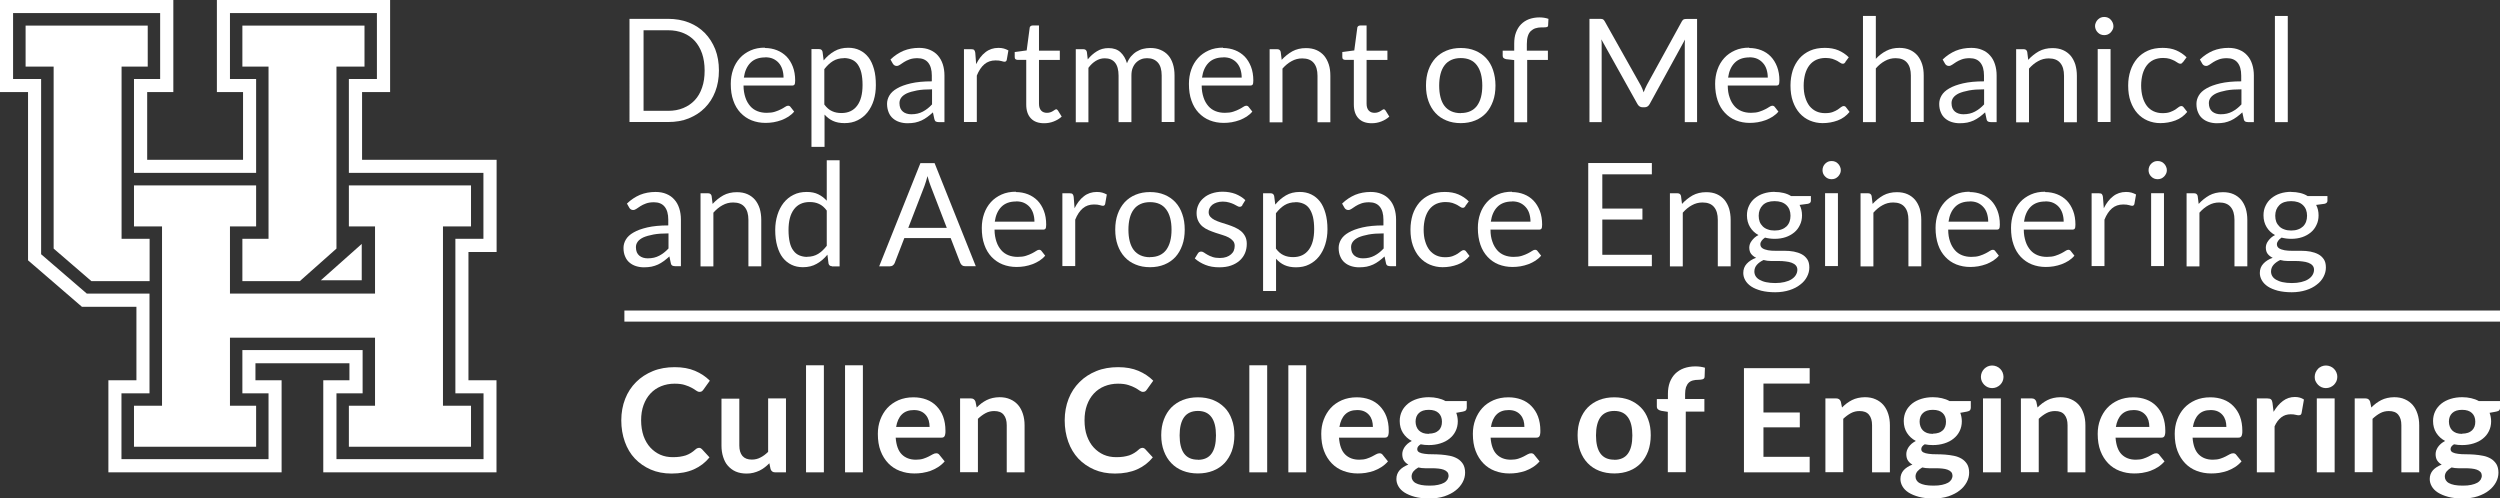 <?xml version="1.0" encoding="UTF-8"?><svg id="a" xmlns="http://www.w3.org/2000/svg" viewBox="0 0 225.58 44.97"><rect x="0" y="0" width="225.58" height="44.97" fill="#333333" stroke="none"/><path d="M64.87,6.36c0,.7-.11,1.33-.33,1.9-.22.57-.53,1.06-.94,1.47-.4.41-.89.72-1.45.95s-1.19.33-1.87.33h-3.48V1.7h3.48c.68,0,1.31.11,1.87.33.56.22,1.05.54,1.45.95.4.41.71.9.94,1.47.22.57.33,1.21.33,1.9ZM63.58,6.36c0-.57-.08-1.08-.23-1.53-.16-.45-.38-.83-.66-1.14-.29-.31-.63-.55-1.04-.71-.41-.17-.86-.25-1.36-.25h-2.22v7.27h2.22c.5,0,.95-.08,1.36-.25s.75-.4,1.04-.71.51-.69.66-1.14c.16-.45.23-.96.23-1.53Z" style="fill:#fff; stroke-width:0px;"/><path d="M69.01,4.33c.39,0,.76.07,1.09.2.33.13.62.32.87.57.24.25.43.56.57.92s.21.78.21,1.25c0,.18-.02.3-.06.36s-.11.09-.22.09h-4.38c0,.42.07.78.17,1.08.1.31.25.56.43.77.18.21.4.36.65.46.25.1.53.15.84.15.29,0,.54-.03.75-.1s.39-.14.54-.22.28-.15.38-.22c.1-.07.19-.1.26-.1.1,0,.17.04.22.11l.33.42c-.14.17-.31.32-.51.45s-.41.23-.64.32-.46.14-.71.19c-.24.04-.48.06-.72.06-.46,0-.88-.08-1.26-.23-.38-.15-.71-.38-1-.68-.28-.3-.5-.66-.65-1.1-.16-.44-.23-.94-.23-1.51,0-.46.07-.89.21-1.29s.34-.74.61-1.04c.26-.29.59-.52.97-.69.38-.17.81-.25,1.29-.25ZM69.04,5.18c-.56,0-1,.16-1.32.48-.32.32-.52.77-.6,1.34h3.58c0-.27-.04-.51-.11-.74-.07-.22-.18-.42-.32-.58-.14-.16-.32-.29-.52-.38s-.44-.13-.71-.13Z" style="fill:#fff; stroke-width:0px;"/><path d="M73.22,13.25V4.43h.69c.17,0,.27.08.31.24l.1.78c.28-.34.6-.62.97-.83.36-.21.78-.31,1.25-.31.38,0,.72.07,1.03.22.31.15.57.36.79.64.22.28.38.64.5,1.06.12.42.17.9.17,1.45,0,.49-.06.94-.19,1.36s-.32.78-.56,1.09c-.24.3-.54.55-.89.72-.35.18-.75.26-1.19.26-.41,0-.76-.07-1.04-.2-.29-.13-.54-.33-.76-.57v2.91h-1.16ZM76.15,5.25c-.38,0-.71.09-.99.26-.28.17-.54.42-.78.73v3.19c.21.29.45.49.7.6.25.12.54.17.85.17.61,0,1.08-.22,1.41-.66s.49-1.06.49-1.87c0-.43-.04-.8-.11-1.1s-.19-.56-.33-.76-.32-.34-.53-.43c-.21-.09-.44-.14-.71-.14Z" style="fill:#fff; stroke-width:0px;"/><path d="M85.23,11.02h-.51c-.11,0-.2-.02-.27-.05-.07-.04-.11-.11-.14-.22l-.13-.61c-.17.16-.34.29-.51.42-.17.12-.34.23-.52.31-.18.08-.38.15-.58.19-.21.04-.43.06-.69.06s-.5-.04-.72-.11c-.22-.07-.42-.18-.58-.32-.17-.14-.3-.32-.39-.54s-.15-.48-.15-.78c0-.26.07-.51.21-.75.14-.24.37-.46.69-.64.32-.19.74-.34,1.25-.46.52-.12,1.15-.18,1.89-.18v-.52c0-.51-.11-.9-.33-1.17s-.54-.4-.97-.4c-.28,0-.52.04-.71.11-.19.07-.36.15-.5.24s-.26.17-.36.24c-.1.07-.2.11-.3.11-.08,0-.15-.02-.21-.06s-.1-.09-.14-.15l-.21-.37c.36-.35.76-.61,1.18-.79.42-.17.89-.26,1.4-.26.37,0,.7.06.98.18s.53.29.72.51.34.48.44.79c.1.31.15.65.15,1.01v4.21ZM82.23,10.31c.2,0,.39-.02.56-.06s.33-.1.48-.18c.15-.08.29-.17.43-.28.14-.11.27-.23.4-.37v-1.36c-.53,0-.99.03-1.36.1-.37.07-.68.16-.91.26-.23.11-.4.24-.51.39-.11.15-.16.31-.16.5,0,.17.03.32.08.45.06.13.13.23.23.31.09.08.21.14.34.18.13.04.27.06.42.06Z" style="fill:#fff; stroke-width:0px;"/><path d="M86.98,11.02v-6.58h.66c.13,0,.21.02.26.07.05.05.08.13.1.25l.08,1.03c.23-.46.5-.82.84-1.08.33-.26.72-.39,1.17-.39.18,0,.35.02.49.06s.28.1.41.17l-.15.86c-.03.11-.1.16-.2.16-.06,0-.15-.02-.28-.06-.13-.04-.3-.06-.53-.06-.4,0-.74.12-1.01.35-.27.23-.5.57-.68,1.02v4.19h-1.16Z" style="fill:#fff; stroke-width:0px;"/><path d="M94.22,11.12c-.52,0-.92-.14-1.2-.44-.28-.29-.42-.71-.42-1.25v-4.03h-.79c-.07,0-.13-.02-.18-.06s-.07-.11-.07-.19v-.46l1.08-.14.27-2.03c0-.07.04-.12.08-.16.05-.04.11-.06.18-.06h.58v2.27h1.88v.84h-1.88v3.95c0,.28.07.48.2.62s.31.2.52.2c.12,0,.23-.02.31-.05.09-.03.17-.07.23-.11.06-.04.12-.08.17-.11.05-.03.09-.05.12-.05.06,0,.11.04.16.11l.34.55c-.2.19-.44.33-.72.44-.28.11-.57.16-.87.16Z" style="fill:#fff; stroke-width:0px;"/><path d="M97.07,11.02v-6.58h.69c.16,0,.27.08.31.24l.08.68c.24-.3.51-.54.82-.73.3-.19.65-.29,1.05-.29.45,0,.81.12,1.08.37s.47.58.59,1c.09-.24.21-.44.36-.62.15-.17.32-.32.5-.43.19-.11.38-.2.59-.25.21-.05.42-.08.64-.08.35,0,.66.05.93.17.27.11.5.27.69.48.19.21.33.47.43.78.1.31.15.66.15,1.06v4.19h-1.16v-4.19c0-.52-.11-.91-.34-1.17s-.55-.4-.98-.4c-.19,0-.37.03-.54.1s-.32.17-.45.3c-.13.13-.23.29-.31.49-.08.2-.11.43-.11.69v4.19h-1.16v-4.19c0-.53-.11-.92-.32-1.18-.21-.26-.52-.39-.93-.39-.29,0-.55.08-.8.23-.25.15-.47.36-.67.63v4.91h-1.16Z" style="fill:#fff; stroke-width:0px;"/><path d="M110.35,4.33c.39,0,.76.07,1.09.2.33.13.62.32.87.57.24.25.43.56.57.92s.21.78.21,1.25c0,.18-.02.3-.06.36s-.11.09-.22.09h-4.38c0,.42.07.78.17,1.08.1.31.25.56.43.77.18.21.4.36.65.46.25.1.53.15.84.15.29,0,.54-.03.75-.1s.39-.14.54-.22c.15-.08.28-.15.38-.22.1-.07.19-.1.26-.1.1,0,.17.04.22.11l.33.42c-.14.17-.31.32-.51.45-.2.13-.41.23-.64.32s-.46.14-.71.19c-.24.04-.48.06-.72.06-.46,0-.88-.08-1.26-.23-.38-.15-.71-.38-1-.68-.28-.3-.5-.66-.65-1.1-.16-.44-.23-.94-.23-1.51,0-.46.07-.89.21-1.29s.34-.74.61-1.04c.26-.29.59-.52.97-.69.38-.17.81-.25,1.29-.25ZM110.38,5.18c-.56,0-1,.16-1.32.48-.32.32-.52.77-.6,1.34h3.58c0-.27-.04-.51-.11-.74-.07-.22-.18-.42-.32-.58-.14-.16-.32-.29-.52-.38s-.44-.13-.71-.13Z" style="fill:#fff; stroke-width:0px;"/><path d="M114.56,11.02v-6.58h.69c.17,0,.27.08.31.24l.09.72c.29-.32.61-.57.96-.77.35-.19.76-.29,1.23-.29.36,0,.68.06.95.18s.5.29.69.51c.18.22.32.48.42.79s.14.65.14,1.02v4.19h-1.16v-4.19c0-.5-.11-.89-.34-1.16-.23-.28-.58-.41-1.04-.41-.34,0-.66.08-.96.25-.3.16-.57.39-.82.67v4.85h-1.16Z" style="fill:#fff; stroke-width:0px;"/><path d="M123.78,11.12c-.52,0-.92-.14-1.2-.44-.28-.29-.42-.71-.42-1.25v-4.03h-.79c-.07,0-.13-.02-.18-.06s-.07-.11-.07-.19v-.46l1.08-.14.27-2.03c0-.07.04-.12.08-.16.05-.04.11-.06.18-.06h.58v2.27h1.88v.84h-1.88v3.95c0,.28.07.48.2.62s.31.2.52.2c.12,0,.23-.02.31-.05.09-.03.17-.07.23-.11.06-.04.12-.08.17-.11.05-.03.09-.05.12-.05.06,0,.11.04.16.11l.34.55c-.2.19-.44.33-.72.44-.28.11-.57.16-.87.16Z" style="fill:#fff; stroke-width:0px;"/><path d="M131.81,4.33c.48,0,.92.08,1.3.24.39.16.72.39.99.68s.48.65.62,1.07.22.88.22,1.4-.07.99-.22,1.4-.35.77-.62,1.07c-.27.29-.6.52-.99.68-.39.16-.82.24-1.3.24s-.92-.08-1.3-.24c-.39-.16-.72-.38-.99-.68-.27-.29-.48-.65-.63-1.07s-.22-.88-.22-1.4.07-.98.22-1.4.36-.77.63-1.07c.27-.29.6-.52.99-.68.39-.16.82-.24,1.3-.24ZM131.81,10.2c.65,0,1.13-.22,1.46-.65.32-.44.48-1.04.48-1.82s-.16-1.4-.48-1.83c-.32-.44-.81-.66-1.46-.66-.33,0-.62.06-.86.17-.24.11-.45.27-.61.49-.16.21-.28.47-.36.78-.08.31-.12.66-.12,1.05s.04.74.12,1.05c.08.31.2.57.36.78s.37.37.61.48c.24.11.53.17.86.17Z" style="fill:#fff; stroke-width:0px;"/><path d="M136.63,11.02v-5.6l-.73-.08c-.09-.02-.17-.05-.22-.1-.06-.04-.09-.11-.09-.2v-.47h1.04v-.64c0-.38.05-.71.16-1,.11-.29.26-.54.46-.74s.43-.35.71-.46c.28-.1.59-.16.94-.16.29,0,.57.04.82.13l-.03.58c0,.09-.04.14-.11.16s-.17.03-.29.03h-.2c-.2,0-.38.03-.54.08-.16.05-.3.14-.42.25s-.21.27-.27.46c-.06.19-.09.43-.09.71v.6h1.9v.84h-1.87v5.62h-1.16Z" style="fill:#fff; stroke-width:0px;"/><path d="M148.18,7.98c.05.12.09.23.13.35.04-.12.09-.24.14-.35.05-.11.1-.22.16-.33l3.15-5.73c.06-.1.12-.16.18-.18s.15-.03.26-.03h.93v9.31h-1.11v-6.84c0-.09,0-.19,0-.29,0-.1.01-.21.02-.32l-3.19,5.82c-.11.2-.26.29-.46.29h-.18c-.2,0-.35-.1-.46-.29l-3.26-5.84c.01.11.02.22.03.33,0,.11,0,.21,0,.3v6.84h-1.1V1.7h.93c.11,0,.2.01.26.03s.12.08.18.18l3.22,5.73c.06.1.11.21.16.33Z" style="fill:#fff; stroke-width:0px;"/><path d="M157.83,4.33c.39,0,.76.07,1.09.2.33.13.62.32.86.57.24.25.43.56.57.92.14.37.21.78.21,1.25,0,.18-.02.3-.06.36s-.11.09-.22.09h-4.38c0,.42.06.78.17,1.08.1.31.25.56.43.77s.4.36.65.46c.25.1.53.15.84.15.29,0,.54-.03.75-.1.21-.07.39-.14.54-.22.15-.08.28-.15.38-.22s.19-.1.26-.1c.1,0,.17.04.22.11l.33.42c-.14.17-.31.32-.51.45s-.41.23-.64.32-.46.14-.71.19c-.24.04-.48.06-.72.06-.46,0-.87-.08-1.26-.23-.38-.15-.71-.38-.99-.68-.28-.3-.5-.66-.65-1.1s-.23-.94-.23-1.51c0-.46.07-.89.21-1.29.14-.4.34-.74.61-1.04.26-.29.59-.52.97-.69.38-.17.81-.25,1.29-.25ZM157.85,5.18c-.56,0-1,.16-1.32.48-.32.32-.52.77-.6,1.34h3.58c0-.27-.04-.51-.11-.74-.07-.22-.18-.42-.33-.58-.14-.16-.32-.29-.52-.38-.21-.09-.44-.13-.71-.13Z" style="fill:#fff; stroke-width:0px;"/><path d="M166.52,5.6s-.07.08-.1.11c-.04.03-.08.04-.15.04s-.14-.03-.21-.08c-.08-.05-.17-.11-.29-.18-.12-.06-.26-.12-.43-.18-.17-.05-.37-.08-.61-.08-.32,0-.6.06-.85.17-.25.12-.45.28-.62.5-.17.22-.29.48-.38.79-.08.31-.13.65-.13,1.03s.04.75.14,1.06c.09.31.22.57.38.78.17.21.37.37.6.48s.5.17.8.17.51-.03.7-.1c.18-.07.33-.14.45-.22.12-.08.22-.16.3-.22s.16-.1.23-.1c.1,0,.17.04.22.11l.32.42c-.29.35-.64.61-1.07.77-.43.16-.88.24-1.36.24-.41,0-.79-.08-1.15-.23-.35-.15-.66-.37-.92-.66-.26-.29-.46-.64-.61-1.06-.15-.42-.22-.9-.22-1.44,0-.49.07-.94.2-1.36.14-.42.34-.77.6-1.08.26-.3.59-.54.97-.71s.83-.25,1.33-.25c.46,0,.87.07,1.22.22s.67.36.94.63l-.31.42Z" style="fill:#fff; stroke-width:0px;"/><path d="M168.1,11.02V1.44h1.16v3.87c.28-.3.59-.54.94-.72.34-.18.74-.27,1.18-.27.36,0,.68.06.95.18s.5.29.69.51c.18.22.32.48.42.79s.14.65.14,1.02v4.19h-1.16v-4.19c0-.5-.11-.89-.34-1.16-.23-.28-.58-.41-1.04-.41-.34,0-.66.08-.96.25-.3.16-.57.39-.82.67v4.85h-1.16Z" style="fill:#fff; stroke-width:0px;"/><path d="M180.17,11.02h-.51c-.11,0-.2-.02-.27-.05-.07-.04-.12-.11-.14-.22l-.13-.61c-.17.16-.34.29-.51.42-.17.12-.34.23-.52.31-.18.08-.38.15-.58.19-.21.04-.43.06-.69.06s-.5-.04-.72-.11c-.22-.07-.42-.18-.58-.32-.17-.14-.3-.32-.39-.54-.1-.22-.15-.48-.15-.78,0-.26.07-.51.21-.75.14-.24.37-.46.69-.64.32-.19.74-.34,1.25-.46.52-.12,1.15-.18,1.89-.18v-.52c0-.51-.11-.9-.33-1.17s-.54-.4-.97-.4c-.28,0-.52.04-.71.11-.19.07-.36.15-.5.24-.14.09-.26.17-.36.24s-.2.11-.3.11c-.08,0-.15-.02-.21-.06s-.11-.09-.14-.15l-.21-.37c.36-.35.76-.61,1.18-.79.42-.17.89-.26,1.4-.26.37,0,.7.06.98.18.29.12.53.29.72.51.2.22.34.48.44.79s.15.65.15,1.01v4.21ZM177.16,10.31c.2,0,.39-.02.56-.06s.33-.1.48-.18c.15-.08.29-.17.43-.28.14-.11.27-.23.4-.37v-1.36c-.53,0-.99.03-1.36.1-.37.07-.68.16-.91.26-.23.11-.4.24-.51.39s-.16.31-.16.5c0,.17.03.32.08.45.06.13.13.23.23.31.1.08.21.14.34.18.13.04.27.06.42.06Z" style="fill:#fff; stroke-width:0px;"/><path d="M181.92,11.02v-6.58h.69c.16,0,.27.08.31.24l.09.72c.29-.32.61-.57.96-.77.35-.19.76-.29,1.23-.29.36,0,.68.06.95.18.27.12.5.29.69.51.18.22.32.48.42.79.09.31.14.65.14,1.02v4.19h-1.16v-4.19c0-.5-.11-.89-.34-1.16-.23-.28-.58-.41-1.04-.41-.34,0-.66.08-.96.25-.3.16-.57.39-.82.67v4.85h-1.16Z" style="fill:#fff; stroke-width:0px;"/><path d="M190.7,2.36c0,.11-.02.22-.07.31-.05.1-.11.18-.18.26s-.16.13-.26.18c-.1.04-.21.06-.32.06s-.22-.02-.32-.06c-.1-.04-.18-.1-.26-.18s-.14-.16-.18-.26c-.04-.1-.07-.2-.07-.31s.02-.22.07-.32c.04-.1.1-.19.18-.27s.16-.13.26-.18c.1-.04.2-.06.32-.06s.22.02.32.06c.1.04.19.1.26.18s.14.17.18.27c.04.1.07.21.07.32ZM190.44,4.43v6.58h-1.16v-6.58h1.16Z" style="fill:#fff; stroke-width:0px;"/><path d="M196.97,5.6s-.07.08-.1.11c-.03.03-.08.04-.15.04s-.13-.03-.21-.08c-.08-.05-.17-.11-.29-.18-.12-.06-.26-.12-.43-.18-.17-.05-.37-.08-.61-.08-.32,0-.6.06-.85.17-.25.12-.45.28-.62.5-.17.22-.29.48-.38.79-.08.31-.13.65-.13,1.03s.05.75.14,1.06c.09.31.22.57.38.78.16.21.37.37.6.48.24.11.5.17.8.17s.51-.03.7-.1.33-.14.46-.22c.12-.08.22-.16.3-.22s.16-.1.23-.1c.1,0,.17.04.22.11l.33.42c-.29.35-.64.61-1.07.77-.43.16-.88.24-1.36.24-.41,0-.79-.08-1.15-.23-.35-.15-.66-.37-.92-.66-.26-.29-.46-.64-.61-1.06-.15-.42-.22-.9-.22-1.44,0-.49.07-.94.21-1.36s.34-.77.6-1.08c.26-.3.59-.54.97-.71s.83-.25,1.33-.25c.46,0,.87.07,1.22.22.35.15.67.36.94.63l-.31.42Z" style="fill:#fff; stroke-width:0px;"/><path d="M203.38,11.02h-.51c-.11,0-.2-.02-.27-.05-.07-.04-.12-.11-.14-.22l-.13-.61c-.17.16-.34.29-.51.42-.17.12-.34.23-.52.31-.18.08-.38.15-.58.19-.21.04-.43.06-.69.06s-.5-.04-.72-.11c-.22-.07-.42-.18-.58-.32-.17-.14-.3-.32-.39-.54-.1-.22-.15-.48-.15-.78,0-.26.07-.51.21-.75.14-.24.37-.46.69-.64.32-.19.74-.34,1.25-.46.52-.12,1.15-.18,1.89-.18v-.52c0-.51-.11-.9-.33-1.17s-.54-.4-.97-.4c-.28,0-.52.04-.71.11-.19.07-.36.15-.5.24-.14.09-.26.17-.36.24s-.2.11-.3.11c-.08,0-.15-.02-.21-.06s-.11-.09-.14-.15l-.21-.37c.36-.35.76-.61,1.18-.79.42-.17.89-.26,1.4-.26.37,0,.7.06.98.18.29.12.53.29.72.51.2.22.34.48.44.79s.15.65.15,1.01v4.21ZM200.38,10.31c.2,0,.39-.02.56-.06s.33-.1.48-.18c.15-.08.29-.17.43-.28.14-.11.27-.23.4-.37v-1.36c-.53,0-.99.03-1.36.1-.37.07-.68.16-.91.26-.23.11-.4.24-.51.39s-.16.31-.16.5c0,.17.03.32.08.45.06.13.13.23.23.31.1.08.21.14.34.18.13.04.27.06.42.06Z" style="fill:#fff; stroke-width:0px;"/><path d="M206.43,1.44v9.58h-1.16V1.44h1.16Z" style="fill:#fff; stroke-width:0px;"/><path d="M61.45,24.02h-.51c-.11,0-.2-.02-.27-.05-.07-.04-.12-.11-.14-.22l-.13-.61c-.17.16-.34.29-.51.42-.17.12-.34.23-.52.31-.18.08-.38.15-.58.19-.21.04-.43.06-.69.06s-.5-.04-.72-.11c-.22-.07-.42-.18-.58-.32-.17-.14-.3-.32-.39-.54-.1-.22-.15-.48-.15-.78,0-.26.07-.51.21-.75.14-.24.37-.46.69-.64.32-.19.74-.34,1.25-.46.52-.12,1.15-.18,1.89-.18v-.52c0-.51-.11-.9-.33-1.17s-.54-.4-.97-.4c-.28,0-.52.04-.71.11-.19.07-.36.15-.5.24-.14.09-.26.17-.36.24s-.2.11-.3.11c-.08,0-.15-.02-.21-.06-.06-.04-.11-.09-.14-.15l-.21-.37c.36-.35.76-.61,1.18-.79.42-.17.89-.26,1.4-.26.37,0,.7.06.98.18.29.12.53.29.72.51.2.22.34.48.44.79s.15.65.15,1.01v4.21ZM58.45,23.31c.2,0,.39-.02.56-.06s.33-.1.48-.18c.15-.08.29-.17.43-.28.14-.11.27-.23.4-.37v-1.36c-.53,0-.99.03-1.36.1-.37.07-.68.16-.91.26-.23.11-.4.24-.51.39s-.16.31-.16.5c0,.17.03.32.08.45.06.13.13.23.23.31.1.08.21.14.34.18.13.04.27.06.42.06Z" style="fill:#fff; stroke-width:0px;"/><path d="M63.21,24.02v-6.58h.69c.16,0,.27.08.31.24l.09.72c.29-.32.61-.57.96-.77.35-.19.76-.29,1.23-.29.36,0,.68.06.95.18.27.12.5.29.69.51.18.22.32.48.42.79.09.31.14.65.14,1.02v4.19h-1.16v-4.19c0-.5-.11-.89-.34-1.16-.23-.28-.58-.41-1.04-.41-.34,0-.66.08-.96.25-.3.16-.57.39-.82.67v4.85h-1.16Z" style="fill:#fff; stroke-width:0px;"/><path d="M75.07,24.02c-.16,0-.27-.08-.31-.24l-.1-.8c-.28.34-.6.62-.96.82-.36.21-.78.31-1.25.31-.38,0-.72-.07-1.03-.22-.31-.15-.57-.36-.79-.64-.22-.28-.38-.63-.5-1.05-.12-.42-.18-.9-.18-1.45,0-.49.07-.94.2-1.36s.32-.78.56-1.09c.25-.31.54-.55.89-.72.35-.18.75-.26,1.2-.26.4,0,.75.07,1.03.21.29.14.54.33.77.58v-3.65h1.16v9.58h-.69ZM72.83,23.17c.38,0,.71-.09.99-.26.28-.17.54-.42.78-.73v-3.18c-.21-.29-.45-.49-.7-.6-.25-.12-.53-.17-.84-.17-.62,0-1.09.22-1.42.66-.33.44-.49,1.06-.49,1.87,0,.43.04.8.11,1.1.07.31.18.56.33.75.14.2.32.34.53.43s.45.14.71.14Z" style="fill:#fff; stroke-width:0px;"/><path d="M88.06,24.02h-.98c-.11,0-.2-.03-.27-.08-.07-.06-.12-.13-.16-.21l-.87-2.25h-4.18l-.87,2.25c-.03.08-.08.15-.16.21-.07.06-.17.09-.27.09h-.97l3.72-9.31h1.28l3.72,9.31ZM81.95,20.56h3.48l-1.46-3.79c-.09-.23-.19-.53-.28-.88-.05.18-.09.34-.14.49-.05.15-.09.28-.13.39l-1.46,3.78Z" style="fill:#fff; stroke-width:0px;"/><path d="M91.66,17.33c.39,0,.76.07,1.09.2.33.13.62.32.87.57.24.25.43.56.57.92s.21.78.21,1.25c0,.18-.02.3-.06.36s-.11.09-.22.09h-4.38c0,.42.07.78.17,1.08.1.31.25.56.43.77.18.21.4.36.65.46.25.1.53.15.84.15.29,0,.54-.03.75-.1s.39-.14.54-.22.28-.15.38-.22c.1-.07.19-.1.26-.1.1,0,.17.04.22.11l.33.42c-.14.17-.31.32-.51.45s-.41.23-.64.32-.46.14-.71.19c-.24.04-.48.06-.72.06-.46,0-.88-.08-1.26-.23-.38-.15-.71-.38-1-.68-.28-.3-.5-.66-.65-1.1-.16-.44-.23-.94-.23-1.51,0-.46.07-.89.21-1.29s.34-.74.61-1.04c.26-.29.59-.52.97-.69.38-.17.81-.25,1.29-.25ZM91.68,18.18c-.56,0-1,.16-1.32.48-.32.32-.52.77-.6,1.34h3.58c0-.27-.04-.51-.11-.74-.07-.22-.18-.42-.32-.58-.14-.16-.32-.29-.52-.38s-.44-.13-.71-.13Z" style="fill:#fff; stroke-width:0px;"/><path d="M95.86,24.02v-6.58h.66c.13,0,.21.02.26.07.05.05.08.13.1.25l.08,1.03c.23-.46.5-.82.84-1.08.33-.26.72-.39,1.17-.39.18,0,.35.02.49.06s.28.1.41.17l-.15.86c-.03.11-.1.16-.2.16-.06,0-.15-.02-.28-.06-.13-.04-.3-.06-.53-.06-.4,0-.74.12-1.01.35-.27.23-.5.57-.68,1.02v4.19h-1.16Z" style="fill:#fff; stroke-width:0px;"/><path d="M103.77,17.33c.48,0,.92.08,1.3.24.39.16.72.39.99.68s.48.65.62,1.07c.15.42.22.88.22,1.4s-.07.99-.22,1.4c-.15.42-.35.77-.62,1.07-.27.29-.6.52-.99.68-.39.16-.82.24-1.3.24s-.92-.08-1.3-.24c-.39-.16-.72-.38-.99-.68-.27-.29-.48-.65-.63-1.07s-.22-.88-.22-1.4.07-.98.22-1.4.36-.77.63-1.07c.27-.29.6-.52.99-.68.39-.16.82-.24,1.3-.24ZM103.77,23.2c.65,0,1.13-.22,1.46-.65.32-.44.48-1.04.48-1.82s-.16-1.4-.48-1.83c-.32-.44-.81-.66-1.46-.66-.33,0-.62.06-.86.17-.24.11-.45.27-.61.49-.16.21-.28.47-.36.78s-.12.66-.12,1.05.04.74.12,1.05c.08.31.2.57.36.78s.37.37.61.48c.24.11.53.17.86.17Z" style="fill:#fff; stroke-width:0px;"/><path d="M112.1,18.52c-.05.09-.13.14-.24.14-.07,0-.14-.02-.22-.07-.08-.05-.18-.1-.3-.16s-.26-.11-.43-.16-.36-.08-.58-.08c-.2,0-.37.03-.53.08s-.29.12-.4.2c-.11.09-.19.19-.25.3-.06.11-.09.24-.09.37,0,.17.05.31.15.42s.23.21.39.29c.16.08.34.15.55.22.2.06.41.13.63.2.21.07.42.15.63.24.2.09.38.2.55.33.16.13.29.29.39.48.1.19.15.42.15.68,0,.3-.05.58-.16.84s-.27.48-.48.67c-.21.19-.47.34-.78.45s-.66.16-1.07.16c-.46,0-.88-.07-1.25-.22-.37-.15-.69-.34-.95-.58l.27-.44c.03-.06.08-.1.12-.13.05-.03.11-.05.19-.05s.16.03.25.09c.09.06.19.13.32.2.12.07.27.14.45.2.18.06.4.09.66.09.23,0,.42-.03.59-.09.17-.06.31-.14.42-.24.11-.1.2-.21.25-.34.05-.13.08-.27.08-.42,0-.18-.05-.33-.15-.45s-.23-.22-.39-.31c-.16-.08-.34-.16-.55-.22-.21-.06-.42-.13-.63-.2s-.42-.15-.63-.24c-.21-.09-.39-.2-.55-.33-.16-.13-.29-.3-.39-.5s-.15-.44-.15-.72c0-.25.05-.49.16-.73.1-.23.26-.44.46-.61.2-.18.44-.32.73-.42.29-.1.62-.16.99-.16.43,0,.82.07,1.17.2.34.14.64.32.89.56l-.26.42Z" style="fill:#fff; stroke-width:0px;"/><path d="M113.97,26.25v-8.81h.69c.16,0,.27.08.31.24l.1.78c.28-.34.6-.62.96-.83.36-.21.78-.31,1.25-.31.38,0,.72.07,1.03.22.31.15.57.36.79.64.22.28.38.64.5,1.06s.18.9.18,1.45c0,.49-.07.94-.2,1.36s-.32.78-.56,1.09c-.24.3-.54.55-.89.72-.35.18-.75.26-1.19.26-.41,0-.75-.07-1.04-.2-.29-.13-.54-.33-.76-.57v2.91h-1.16ZM116.9,18.25c-.38,0-.71.09-.99.26-.28.17-.54.42-.78.73v3.19c.21.29.45.49.7.6.25.12.54.17.85.17.61,0,1.08-.22,1.41-.66s.49-1.06.49-1.87c0-.43-.04-.8-.11-1.1-.08-.31-.19-.56-.33-.76-.14-.2-.32-.34-.53-.43-.21-.09-.44-.14-.71-.14Z" style="fill:#fff; stroke-width:0px;"/><path d="M125.98,24.02h-.51c-.11,0-.2-.02-.27-.05-.07-.04-.12-.11-.14-.22l-.13-.61c-.17.16-.34.29-.51.42-.17.12-.34.23-.52.31-.18.08-.38.15-.58.19-.21.04-.43.06-.69.06s-.5-.04-.72-.11c-.22-.07-.42-.18-.58-.32-.17-.14-.3-.32-.39-.54-.1-.22-.15-.48-.15-.78,0-.26.07-.51.21-.75.14-.24.37-.46.69-.64.32-.19.74-.34,1.25-.46.52-.12,1.15-.18,1.89-.18v-.52c0-.51-.11-.9-.33-1.17s-.54-.4-.97-.4c-.28,0-.52.04-.71.11-.19.07-.36.15-.5.24-.14.09-.26.17-.36.24s-.2.11-.3.11c-.08,0-.15-.02-.21-.06s-.11-.09-.14-.15l-.21-.37c.36-.35.76-.61,1.18-.79.42-.17.89-.26,1.4-.26.37,0,.7.06.98.18.29.12.53.29.72.51.2.22.34.48.44.79s.15.65.15,1.01v4.21ZM122.98,23.31c.2,0,.39-.02.56-.06s.33-.1.48-.18c.15-.08.29-.17.43-.28.14-.11.27-.23.4-.37v-1.36c-.53,0-.99.03-1.36.1-.37.07-.68.16-.91.26-.23.11-.4.24-.51.39s-.16.31-.16.5c0,.17.03.32.08.45.06.13.13.23.23.31.1.08.21.14.34.18.13.04.27.06.42.06Z" style="fill:#fff; stroke-width:0px;"/><path d="M132.23,18.6s-.07.08-.1.11c-.04.03-.08.04-.15.04s-.14-.03-.21-.08c-.08-.05-.17-.11-.29-.18-.12-.06-.26-.12-.43-.18-.17-.05-.37-.08-.61-.08-.32,0-.6.06-.85.17-.25.12-.45.28-.62.5-.17.22-.29.48-.38.79-.08.31-.13.65-.13,1.03s.04.75.14,1.06c.09.31.22.57.38.78.17.21.37.37.6.48s.5.17.8.17.51-.03.7-.1c.18-.07.33-.14.45-.22.12-.08.22-.16.3-.22s.16-.1.23-.1c.1,0,.17.04.22.11l.32.42c-.29.35-.64.61-1.07.77-.43.16-.88.24-1.36.24-.41,0-.79-.08-1.15-.23-.35-.15-.66-.37-.92-.66-.26-.29-.46-.64-.61-1.06-.15-.42-.22-.9-.22-1.44,0-.49.07-.94.2-1.36.14-.42.34-.77.6-1.08.26-.3.59-.54.97-.71s.83-.25,1.33-.25c.46,0,.87.07,1.22.22s.67.36.94.63l-.31.42Z" style="fill:#fff; stroke-width:0px;"/><path d="M136.42,17.33c.39,0,.76.07,1.09.2.33.13.62.32.86.57.24.25.43.56.57.92.14.37.21.78.21,1.25,0,.18-.02.3-.06.36s-.11.09-.22.09h-4.38c0,.42.06.78.17,1.08.1.31.25.56.43.77s.4.36.65.46c.25.1.53.15.84.15.29,0,.54-.03.75-.1.21-.07.39-.14.54-.22.15-.08.28-.15.38-.22s.19-.1.26-.1c.1,0,.17.04.22.11l.33.42c-.14.17-.31.32-.51.45s-.41.23-.64.32-.46.14-.71.19c-.24.04-.48.06-.72.06-.46,0-.87-.08-1.26-.23-.38-.15-.71-.38-.99-.68-.28-.3-.5-.66-.65-1.1s-.23-.94-.23-1.51c0-.46.07-.89.21-1.29.14-.4.34-.74.61-1.04.26-.29.59-.52.97-.69.38-.17.81-.25,1.29-.25ZM136.44,18.18c-.56,0-1,.16-1.32.48-.32.32-.52.77-.6,1.34h3.58c0-.27-.04-.51-.11-.74-.07-.22-.18-.42-.33-.58-.14-.16-.32-.29-.52-.38-.21-.09-.44-.13-.71-.13Z" style="fill:#fff; stroke-width:0px;"/><path d="M149.05,14.7v1.03h-4.47v3.09h3.62v.99h-3.62v3.18h4.47v1.03h-5.74v-9.31h5.74Z" style="fill:#fff; stroke-width:0px;"/><path d="M150.68,24.02v-6.58h.69c.16,0,.27.08.31.24l.09.72c.29-.32.61-.57.96-.77.35-.19.76-.29,1.23-.29.36,0,.68.06.95.18.27.12.5.29.69.51.18.22.32.48.42.79.09.31.14.65.14,1.02v4.19h-1.16v-4.19c0-.5-.11-.89-.34-1.16-.23-.28-.58-.41-1.04-.41-.34,0-.66.08-.96.25-.3.16-.57.39-.82.67v4.85h-1.16Z" style="fill:#fff; stroke-width:0px;"/><path d="M160.13,17.32c.29,0,.55.03.8.09.25.06.48.15.68.28h1.79v.43c0,.14-.09.23-.27.27l-.75.1c.15.28.22.6.22.94,0,.32-.06.61-.19.87-.12.26-.29.49-.51.67s-.48.33-.78.43c-.3.1-.63.15-.99.15-.31,0-.6-.04-.87-.11-.14.09-.24.19-.31.29-.07.1-.11.2-.11.3,0,.16.06.28.19.37.12.08.29.14.5.18.21.04.44.05.71.05h.81c.28,0,.54.02.81.07.26.05.5.13.71.24s.37.26.5.45.19.44.19.75c0,.29-.07.56-.21.83s-.34.51-.61.71c-.26.21-.59.38-.97.5-.38.12-.81.19-1.29.19s-.9-.05-1.26-.14c-.36-.1-.66-.22-.9-.38-.24-.16-.42-.35-.54-.56-.12-.21-.18-.43-.18-.66,0-.33.1-.6.31-.83.21-.23.49-.41.85-.54-.19-.09-.33-.2-.45-.35-.11-.14-.17-.34-.17-.58,0-.09.02-.19.05-.29.03-.1.09-.2.16-.3s.16-.19.26-.29c.1-.09.22-.17.36-.24-.33-.18-.58-.42-.76-.72-.18-.3-.28-.65-.28-1.06,0-.32.06-.61.19-.87.12-.26.3-.49.52-.67.22-.18.48-.33.79-.43s.64-.15,1-.15ZM162.18,24.35c0-.17-.05-.3-.14-.4s-.21-.18-.37-.24c-.16-.06-.34-.1-.54-.12-.2-.03-.42-.04-.64-.04h-.69c-.23,0-.46-.03-.67-.09-.25.12-.45.26-.6.43-.15.17-.23.37-.23.61,0,.15.04.29.11.41.08.13.19.24.35.33.16.09.35.17.59.22.24.05.51.08.83.08s.59-.03.84-.09c.25-.06.46-.14.63-.25.17-.11.3-.23.39-.38.09-.15.14-.31.14-.48ZM160.13,20.8c.23,0,.44-.03.62-.1.18-.06.33-.16.45-.27.12-.12.21-.26.27-.42.06-.16.09-.34.09-.54,0-.4-.12-.72-.37-.96s-.6-.36-1.07-.36-.82.12-1.06.36-.37.56-.37.96c0,.2.03.37.09.54.06.16.16.3.28.42.12.12.27.21.45.27.18.07.38.1.61.1Z" style="fill:#fff; stroke-width:0px;"/><path d="M166.1,15.36c0,.11-.02.22-.07.31-.04.1-.11.18-.18.26-.08.08-.16.13-.26.18-.1.04-.21.06-.32.06s-.22-.02-.32-.06c-.1-.04-.18-.1-.26-.18-.08-.08-.14-.16-.18-.26-.04-.1-.06-.2-.06-.31s.02-.22.06-.32.1-.19.18-.27c.08-.08.16-.13.26-.18.1-.04.2-.06.32-.06s.22.02.32.06c.1.04.19.1.26.18.08.08.14.17.18.27.05.1.07.21.07.32ZM165.84,17.43v6.58h-1.16v-6.58h1.16Z" style="fill:#fff; stroke-width:0px;"/><path d="M167.88,24.02v-6.58h.69c.16,0,.27.08.31.24l.09.72c.29-.32.61-.57.96-.77.35-.19.76-.29,1.23-.29.36,0,.68.06.95.18.27.12.5.29.69.51.18.22.32.48.42.79.09.31.14.65.14,1.02v4.19h-1.16v-4.19c0-.5-.11-.89-.34-1.16-.23-.28-.58-.41-1.04-.41-.34,0-.66.08-.96.25-.3.16-.57.39-.82.67v4.85h-1.16Z" style="fill:#fff; stroke-width:0px;"/><path d="M177.72,17.33c.39,0,.76.07,1.09.2.33.13.62.32.86.57.24.25.43.56.57.92.14.37.21.78.21,1.25,0,.18-.02.3-.06.36s-.11.09-.22.09h-4.38c0,.42.06.78.17,1.08.1.31.25.56.43.77s.4.36.65.46c.25.1.53.15.84.15.29,0,.54-.03.75-.1.21-.07.39-.14.54-.22.15-.08.28-.15.38-.22s.19-.1.26-.1c.1,0,.17.04.22.11l.33.42c-.14.17-.31.32-.51.45s-.41.23-.64.32-.46.14-.71.19c-.24.04-.48.06-.72.06-.46,0-.87-.08-1.26-.23-.38-.15-.71-.38-.99-.68-.28-.3-.5-.66-.65-1.1s-.23-.94-.23-1.51c0-.46.07-.89.21-1.29.14-.4.34-.74.61-1.04.26-.29.59-.52.97-.69.38-.17.81-.25,1.29-.25ZM177.74,18.18c-.56,0-1,.16-1.32.48-.32.32-.52.77-.6,1.34h3.58c0-.27-.04-.51-.11-.74-.07-.22-.18-.42-.33-.58-.14-.16-.32-.29-.52-.38-.21-.09-.44-.13-.71-.13Z" style="fill:#fff; stroke-width:0px;"/><path d="M184.53,17.33c.39,0,.76.07,1.09.2.33.13.62.32.87.57.24.25.43.56.57.92s.21.78.21,1.25c0,.18-.02.3-.06.36s-.11.09-.22.09h-4.38c0,.42.07.78.17,1.08.1.31.25.56.43.77.18.21.4.36.65.46.25.1.53.15.84.15.29,0,.54-.03.75-.1s.39-.14.54-.22.28-.15.38-.22c.1-.07.19-.1.26-.1.1,0,.17.04.22.11l.33.42c-.14.17-.31.32-.51.45s-.41.23-.64.32-.46.14-.71.19c-.24.04-.48.06-.72.06-.46,0-.88-.08-1.26-.23-.38-.15-.71-.38-1-.68-.28-.3-.5-.66-.65-1.1-.16-.44-.23-.94-.23-1.51,0-.46.07-.89.21-1.29s.34-.74.61-1.04c.26-.29.59-.52.97-.69.38-.17.81-.25,1.29-.25ZM184.55,18.18c-.56,0-1,.16-1.32.48-.32.32-.52.77-.6,1.34h3.58c0-.27-.04-.51-.11-.74-.07-.22-.18-.42-.32-.58-.14-.16-.32-.29-.52-.38s-.44-.13-.71-.13Z" style="fill:#fff; stroke-width:0px;"/><path d="M188.73,24.02v-6.58h.66c.13,0,.21.02.26.07.05.05.08.13.1.25l.08,1.03c.23-.46.5-.82.84-1.08.33-.26.72-.39,1.17-.39.18,0,.35.02.49.06s.28.1.41.17l-.15.86c-.03.11-.1.16-.2.16-.06,0-.15-.02-.28-.06-.13-.04-.3-.06-.53-.06-.4,0-.74.12-1.01.35-.27.23-.5.57-.68,1.02v4.19h-1.16Z" style="fill:#fff; stroke-width:0px;"/><path d="M195.52,15.36c0,.11-.02.22-.07.31-.04.1-.11.18-.18.26-.08.08-.16.13-.26.18-.1.04-.21.06-.32.06s-.22-.02-.32-.06c-.1-.04-.18-.1-.26-.18-.08-.08-.14-.16-.18-.26-.04-.1-.06-.2-.06-.31s.02-.22.06-.32.1-.19.18-.27c.08-.08.16-.13.26-.18.1-.04.2-.06.32-.06s.22.02.32.06c.1.04.19.1.26.18.08.08.14.17.18.27.05.1.07.21.07.32ZM195.26,17.43v6.58h-1.16v-6.58h1.16Z" style="fill:#fff; stroke-width:0px;"/><path d="M197.3,24.02v-6.58h.69c.16,0,.27.08.31.24l.09.72c.29-.32.61-.57.96-.77.35-.19.76-.29,1.23-.29.36,0,.68.06.95.18.27.12.5.29.69.51.18.22.32.48.42.79.09.31.14.65.14,1.02v4.19h-1.16v-4.19c0-.5-.11-.89-.34-1.16-.23-.28-.58-.41-1.04-.41-.34,0-.66.08-.96.25-.3.16-.57.39-.82.67v4.85h-1.16Z" style="fill:#fff; stroke-width:0px;"/><path d="M206.74,17.32c.29,0,.55.03.8.09.25.06.48.15.68.28h1.79v.43c0,.14-.09.23-.27.27l-.75.1c.15.28.22.6.22.94,0,.32-.06.61-.19.87-.12.26-.29.49-.51.67s-.48.33-.78.43c-.3.1-.63.15-.99.15-.31,0-.6-.04-.87-.11-.14.09-.24.19-.31.29-.07.1-.11.2-.11.3,0,.16.06.28.19.37.12.08.29.14.5.18.21.04.44.05.71.05h.81c.28,0,.54.02.81.07.26.05.5.13.71.24s.37.26.5.45.19.44.19.75c0,.29-.07.56-.21.83s-.34.51-.61.71c-.26.21-.59.38-.97.5-.38.12-.81.19-1.29.19s-.9-.05-1.26-.14c-.36-.1-.66-.22-.9-.38-.24-.16-.42-.35-.54-.56-.12-.21-.18-.43-.18-.66,0-.33.1-.6.31-.83.21-.23.49-.41.85-.54-.19-.09-.33-.2-.45-.35-.11-.14-.17-.34-.17-.58,0-.09.02-.19.05-.29.03-.1.09-.2.16-.3s.16-.19.26-.29c.1-.09.22-.17.36-.24-.33-.18-.58-.42-.76-.72-.18-.3-.28-.65-.28-1.06,0-.32.06-.61.19-.87.12-.26.3-.49.52-.67.22-.18.48-.33.79-.43s.64-.15,1-.15ZM208.8,24.35c0-.17-.05-.3-.14-.4s-.21-.18-.37-.24c-.16-.06-.34-.1-.54-.12-.2-.03-.42-.04-.64-.04h-.69c-.23,0-.46-.03-.67-.09-.25.12-.45.26-.6.43-.15.17-.23.37-.23.61,0,.15.04.29.11.41.08.13.19.24.35.33.16.09.35.17.59.22.24.05.51.08.83.08s.59-.03.84-.09c.25-.06.46-.14.63-.25.17-.11.3-.23.39-.38.09-.15.14-.31.14-.48ZM206.74,20.8c.23,0,.44-.03.62-.1.18-.06.33-.16.45-.27.12-.12.21-.26.27-.42.06-.16.09-.34.09-.54,0-.4-.12-.72-.37-.96s-.6-.36-1.07-.36-.82.12-1.06.36-.37.56-.37.96c0,.2.03.37.09.54.06.16.16.3.28.42.12.12.27.21.45.27.18.07.38.1.61.1Z" style="fill:#fff; stroke-width:0px;"/><path d="M63.08,40.41c.1,0,.18.04.25.11l.69.75c-.38.47-.85.83-1.41,1.08-.56.25-1.23.38-2.01.38-.7,0-1.33-.12-1.88-.36s-1.03-.57-1.43-.99-.7-.93-.91-1.52c-.21-.59-.32-1.23-.32-1.93s.12-1.35.35-1.94c.23-.59.56-1.09.99-1.52.42-.42.93-.75,1.52-.99.59-.24,1.25-.35,1.96-.35s1.31.11,1.83.33c.52.22.97.52,1.34.89l-.58.81c-.04.05-.08.1-.13.14-.05.04-.13.06-.22.06-.1,0-.2-.04-.31-.12-.1-.08-.24-.16-.4-.25s-.36-.17-.61-.25c-.24-.08-.56-.12-.93-.12-.44,0-.85.08-1.22.23-.37.15-.69.37-.96.66s-.47.63-.62,1.04-.22.87-.22,1.38.08,1,.22,1.41c.15.41.35.76.61,1.04.26.28.56.5.9.65s.72.22,1.12.22c.24,0,.45-.01.65-.04.19-.03.37-.07.53-.12.16-.06.32-.13.46-.22s.29-.2.43-.33c.04-.04.09-.07.14-.09.05-.02.1-.04.16-.04Z" style="fill:#fff; stroke-width:0px;"/><path d="M66.71,35.95v4.24c0,.41.09.72.28.95.19.22.47.33.85.33.28,0,.54-.06.78-.19.24-.12.47-.29.69-.51v-4.82h1.61v6.67h-.98c-.21,0-.34-.1-.41-.29l-.11-.53c-.14.14-.28.27-.43.38-.15.11-.3.21-.47.29-.17.08-.35.14-.54.19-.19.05-.4.07-.62.07-.36,0-.69-.06-.97-.18-.28-.12-.51-.3-.71-.52s-.33-.49-.43-.8-.15-.65-.15-1.02v-4.24h1.61Z" style="fill:#fff; stroke-width:0px;"/><path d="M74.34,32.96v9.66h-1.61v-9.66h1.61Z" style="fill:#fff; stroke-width:0px;"/><path d="M77.86,32.96v9.66h-1.61v-9.66h1.61Z" style="fill:#fff; stroke-width:0px;"/><path d="M82.43,35.85c.42,0,.81.07,1.16.2.35.13.66.33.91.59s.46.57.6.95c.14.38.21.8.21,1.28,0,.12,0,.22-.02.3s-.03.14-.06.19c-.03.04-.07.08-.11.1s-.11.03-.18.03h-4.12c.05.68.23,1.19.55,1.51.32.32.75.48,1.27.48.26,0,.48-.03.67-.09s.35-.13.49-.2c.14-.07.26-.14.37-.2.11-.06.21-.09.31-.09.07,0,.12.01.17.04.05.03.09.06.12.11l.47.58c-.18.21-.38.38-.6.52-.22.14-.45.25-.69.34-.24.08-.49.14-.73.18-.25.04-.49.05-.73.05-.46,0-.89-.08-1.29-.23-.4-.15-.75-.38-1.04-.68-.29-.3-.53-.67-.7-1.12-.17-.44-.25-.96-.25-1.54,0-.46.07-.88.22-1.28.15-.4.36-.75.63-1.05.28-.3.61-.53,1.01-.71.4-.17.84-.26,1.34-.26ZM82.47,37c-.47,0-.83.13-1.1.4-.26.26-.43.64-.51,1.12h3.02c0-.21-.03-.4-.08-.59-.06-.18-.14-.34-.26-.48-.12-.14-.26-.25-.44-.33-.18-.08-.39-.12-.62-.12Z" style="fill:#fff; stroke-width:0px;"/><path d="M86.63,42.62v-6.67h.98c.21,0,.34.1.41.29l.11.53c.13-.14.28-.26.43-.38.15-.11.31-.21.47-.29s.35-.15.54-.19c.19-.04.4-.07.62-.07.36,0,.69.06.97.19.28.12.52.3.71.52.19.22.33.49.43.8s.15.65.15,1.02v4.25h-1.61v-4.25c0-.41-.09-.72-.28-.95s-.47-.33-.85-.33c-.28,0-.54.06-.78.19-.24.13-.47.3-.69.51v4.82h-1.61Z" style="fill:#fff; stroke-width:0px;"/><path d="M103.08,40.41c.09,0,.18.04.25.11l.69.75c-.38.47-.85.83-1.41,1.08-.56.25-1.23.38-2,.38-.7,0-1.33-.12-1.88-.36s-1.03-.57-1.43-.99c-.39-.42-.7-.93-.91-1.52-.21-.59-.32-1.23-.32-1.93s.12-1.35.35-1.94c.23-.59.56-1.09.99-1.52s.93-.75,1.52-.99c.59-.24,1.25-.35,1.96-.35s1.31.11,1.83.33c.52.22.97.52,1.34.89l-.58.81c-.03.05-.08.1-.13.14-.05.04-.13.06-.22.06s-.2-.04-.31-.12c-.1-.08-.24-.16-.4-.25s-.36-.17-.61-.25-.56-.12-.93-.12c-.44,0-.85.08-1.22.23-.37.15-.69.37-.96.66-.27.29-.47.63-.62,1.04-.15.41-.22.87-.22,1.38s.07,1,.22,1.41c.15.41.35.76.61,1.04.26.28.56.5.9.65s.72.22,1.12.22c.24,0,.45-.01.65-.04.19-.03.37-.07.53-.12.16-.06.32-.13.46-.22.15-.09.29-.2.43-.33.04-.04.09-.07.14-.09.05-.02.1-.04.16-.04Z" style="fill:#fff; stroke-width:0px;"/><path d="M108.09,35.85c.5,0,.95.08,1.36.24.41.16.75.39,1.04.68.29.29.51.65.66,1.08.16.42.23.9.23,1.42s-.08,1-.23,1.43c-.16.42-.38.79-.66,1.09-.29.3-.63.53-1.04.69s-.86.24-1.36.24-.95-.08-1.36-.24-.75-.39-1.04-.69-.51-.66-.67-1.09-.24-.9-.24-1.43.08-1,.24-1.42.38-.78.67-1.08c.29-.29.64-.52,1.04-.68.41-.16.86-.24,1.36-.24ZM108.09,41.49c.55,0,.97-.19,1.23-.56.27-.37.4-.92.4-1.64s-.13-1.27-.4-1.64c-.27-.38-.68-.57-1.23-.57s-.98.19-1.25.57c-.27.38-.4.93-.4,1.64s.13,1.26.4,1.63.68.56,1.25.56Z" style="fill:#fff; stroke-width:0px;"/><path d="M114.34,32.96v9.66h-1.61v-9.66h1.61Z" style="fill:#fff; stroke-width:0px;"/><path d="M117.86,32.96v9.66h-1.61v-9.66h1.61Z" style="fill:#fff; stroke-width:0px;"/><path d="M122.43,35.85c.42,0,.81.07,1.16.2.35.13.66.33.91.59s.46.57.6.95c.14.38.21.8.21,1.28,0,.12,0,.22-.02.3-.01.08-.03.14-.06.19-.03.04-.07.08-.11.1s-.11.03-.18.03h-4.12c.05.68.23,1.19.55,1.51s.75.48,1.27.48c.26,0,.48-.03.67-.09s.35-.13.49-.2c.14-.07.26-.14.37-.2.11-.06.21-.09.31-.09.06,0,.12.01.17.04.05.03.09.06.12.11l.47.58c-.18.21-.38.38-.6.52s-.45.25-.69.34c-.24.08-.49.14-.73.18-.25.04-.49.05-.72.05-.46,0-.89-.08-1.29-.23-.4-.15-.75-.38-1.04-.68-.29-.3-.53-.67-.7-1.12-.17-.44-.25-.96-.25-1.54,0-.46.07-.88.22-1.28.15-.4.36-.75.63-1.05s.61-.53,1.01-.71c.4-.17.84-.26,1.34-.26ZM122.47,37c-.47,0-.83.13-1.1.4-.26.26-.43.64-.51,1.12h3.02c0-.21-.03-.4-.08-.59-.06-.18-.14-.34-.26-.48s-.26-.25-.44-.33c-.18-.08-.39-.12-.62-.12Z" style="fill:#fff; stroke-width:0px;"/><path d="M128.93,35.84c.29,0,.55.03.81.09s.48.14.69.26h1.92v.6c0,.1-.03.18-.08.23-.05.06-.14.09-.27.12l-.6.11c.04.11.08.23.1.36.02.12.04.26.04.4,0,.33-.07.63-.2.89-.13.27-.31.49-.55.68-.23.19-.51.33-.83.43s-.66.15-1.04.15c-.25,0-.5-.02-.73-.07-.21.13-.31.27-.31.43,0,.14.06.23.19.3.12.06.29.11.49.13.2.03.43.04.69.04s.52.01.79.03c.27.02.53.06.79.11s.48.14.69.26c.2.12.36.28.49.48.12.2.19.46.19.78,0,.29-.07.58-.22.86s-.36.53-.63.74c-.27.22-.61.39-1.01.53-.4.13-.85.2-1.36.2s-.95-.05-1.32-.15c-.37-.1-.68-.23-.93-.39-.25-.16-.43-.35-.55-.56-.12-.21-.18-.43-.18-.66,0-.31.1-.57.29-.79.19-.21.46-.38.79-.51-.17-.09-.3-.21-.4-.36-.1-.15-.15-.35-.15-.59,0-.1.02-.2.05-.31.04-.11.09-.21.16-.32.07-.1.16-.2.27-.3.11-.09.24-.18.38-.25-.34-.18-.6-.42-.8-.73-.19-.3-.29-.66-.29-1.07,0-.33.07-.63.2-.89.13-.27.32-.49.55-.68.24-.19.52-.33.84-.43.32-.1.67-.15,1.06-.15ZM130.7,42.9c0-.13-.04-.24-.12-.32-.08-.08-.18-.15-.32-.2-.13-.05-.29-.08-.47-.1-.18-.02-.37-.03-.57-.03h-.62c-.21,0-.42-.02-.62-.07-.18.1-.33.22-.44.35-.11.14-.17.29-.17.47,0,.12.03.23.09.33.06.1.15.19.28.26.13.07.29.13.5.17.2.04.45.06.75.06s.56-.02.77-.07c.22-.05.4-.11.54-.19.14-.08.24-.18.31-.29.06-.11.1-.24.1-.37ZM128.93,39.13c.2,0,.37-.03.52-.08.15-.05.27-.13.37-.22s.17-.21.22-.34c.05-.13.07-.28.07-.44,0-.33-.1-.59-.3-.78-.2-.19-.49-.29-.89-.29s-.69.1-.89.29c-.2.19-.3.45-.3.78,0,.16.03.3.08.44.05.13.12.25.22.35s.22.17.37.23c.15.05.32.08.52.08Z" style="fill:#fff; stroke-width:0px;"/><path d="M136.11,35.85c.42,0,.81.07,1.16.2.35.13.66.33.91.59s.46.57.6.95c.14.38.21.8.21,1.28,0,.12,0,.22-.02.3-.01.08-.03.14-.06.19-.03.04-.07.08-.11.1s-.11.03-.18.03h-4.12c.05.68.23,1.19.55,1.51s.75.48,1.27.48c.26,0,.48-.03.67-.09s.35-.13.49-.2c.14-.07.26-.14.37-.2.11-.06.21-.09.31-.09.06,0,.12.01.17.04.05.03.09.06.12.11l.47.58c-.18.21-.38.38-.6.52s-.45.25-.69.34c-.24.08-.49.14-.73.18-.25.04-.49.05-.72.05-.46,0-.89-.08-1.29-.23-.4-.15-.75-.38-1.04-.68-.29-.3-.53-.67-.7-1.12-.17-.44-.25-.96-.25-1.54,0-.46.07-.88.22-1.28.15-.4.36-.75.63-1.05s.61-.53,1.01-.71c.4-.17.84-.26,1.34-.26ZM136.14,37c-.47,0-.83.13-1.1.4-.26.26-.43.64-.51,1.12h3.02c0-.21-.03-.4-.08-.59-.06-.18-.14-.34-.26-.48s-.26-.25-.44-.33c-.18-.08-.39-.12-.62-.12Z" style="fill:#fff; stroke-width:0px;"/><path d="M145.66,35.85c.5,0,.95.08,1.36.24.41.16.75.39,1.04.68.29.29.51.65.66,1.08.16.42.23.9.23,1.42s-.08,1-.23,1.43c-.16.42-.38.79-.66,1.09-.29.3-.63.53-1.04.69s-.86.24-1.36.24-.95-.08-1.36-.24-.75-.39-1.04-.69-.51-.66-.67-1.09-.24-.9-.24-1.43.08-1,.24-1.42.38-.78.67-1.08c.29-.29.64-.52,1.04-.68.41-.16.86-.24,1.36-.24ZM145.66,41.49c.55,0,.97-.19,1.23-.56.27-.37.4-.92.4-1.64s-.13-1.27-.4-1.64c-.27-.38-.68-.57-1.23-.57s-.98.19-1.25.57c-.27.38-.4.93-.4,1.64s.13,1.26.4,1.63.68.56,1.25.56Z" style="fill:#fff; stroke-width:0px;"/><path d="M150.49,42.62v-5.46l-.58-.09c-.12-.02-.23-.07-.3-.13-.08-.06-.11-.16-.11-.27v-.66h1v-.49c0-.38.06-.72.17-1.03.12-.3.28-.56.49-.77s.48-.38.78-.49c.31-.11.65-.17,1.04-.17.31,0,.59.04.86.12l-.03.81c0,.12-.07.2-.17.23-.11.03-.23.05-.38.05-.19,0-.36.02-.51.06s-.28.11-.38.21c-.1.1-.18.24-.24.4-.05.17-.08.37-.08.62v.44h1.74v1.14h-1.68v5.47h-1.61Z" style="fill:#fff; stroke-width:0px;"/><path d="M163.29,33.22v1.39h-4.17v2.61h3.28v1.34h-3.28v2.66h4.17v1.4h-5.93v-9.4h5.93Z" style="fill:#fff; stroke-width:0px;"/><path d="M164.71,42.62v-6.67h.98c.21,0,.34.1.41.29l.11.53c.13-.14.28-.26.43-.38.15-.11.31-.21.47-.29s.35-.15.54-.19c.19-.04.4-.07.62-.07.36,0,.69.06.97.19.28.12.52.3.71.52.19.22.33.49.43.8.1.31.15.65.15,1.02v4.25h-1.61v-4.25c0-.41-.09-.72-.28-.95s-.47-.33-.85-.33c-.28,0-.54.06-.78.19-.24.13-.47.3-.69.51v4.82h-1.61Z" style="fill:#fff; stroke-width:0px;"/><path d="M174.41,35.84c.29,0,.55.03.81.09s.48.14.69.26h1.92v.6c0,.1-.03.18-.08.23-.05.06-.14.09-.27.12l-.6.11c.04.11.08.23.1.36.02.12.04.26.04.4,0,.33-.07.63-.2.89-.13.27-.31.49-.55.68-.23.19-.51.33-.83.43s-.66.15-1.04.15c-.25,0-.5-.02-.73-.07-.21.13-.31.27-.31.43,0,.14.06.23.19.3.12.06.29.11.49.13.2.03.43.04.69.04s.52.01.79.03c.27.02.53.06.79.11s.48.14.69.26c.2.12.36.28.49.48.12.2.19.46.19.78,0,.29-.07.58-.22.86s-.36.53-.63.74c-.27.22-.61.39-1.01.53-.4.13-.85.2-1.36.2s-.95-.05-1.32-.15c-.37-.1-.68-.23-.93-.39-.25-.16-.43-.35-.55-.56-.12-.21-.18-.43-.18-.66,0-.31.1-.57.29-.79.19-.21.46-.38.79-.51-.17-.09-.3-.21-.4-.36-.1-.15-.15-.35-.15-.59,0-.1.02-.2.05-.31.04-.11.09-.21.16-.32.07-.1.16-.2.27-.3.11-.09.24-.18.38-.25-.34-.18-.6-.42-.8-.73-.19-.3-.29-.66-.29-1.07,0-.33.07-.63.2-.89.13-.27.32-.49.55-.68.24-.19.52-.33.84-.43.32-.1.67-.15,1.06-.15ZM176.17,42.9c0-.13-.04-.24-.12-.32-.08-.08-.18-.15-.32-.2-.13-.05-.29-.08-.47-.1-.18-.02-.37-.03-.57-.03h-.62c-.21,0-.42-.02-.62-.07-.18.1-.33.22-.44.35-.11.14-.17.29-.17.47,0,.12.03.23.09.33.06.1.15.19.28.26.13.07.29.13.5.17.2.04.45.06.75.06s.56-.02.77-.07c.22-.05.4-.11.54-.19.14-.08.24-.18.31-.29.06-.11.1-.24.1-.37ZM174.41,39.13c.2,0,.37-.03.52-.08.15-.05.27-.13.37-.22s.17-.21.22-.34c.05-.13.07-.28.07-.44,0-.33-.1-.59-.3-.78-.2-.19-.49-.29-.89-.29s-.69.1-.89.29c-.2.19-.3.45-.3.78,0,.16.03.3.08.44.05.13.12.25.22.35s.22.17.37.23c.15.05.32.08.52.08Z" style="fill:#fff; stroke-width:0px;"/><path d="M180.78,34.01c0,.14-.03.27-.08.39s-.13.23-.22.32c-.09.09-.2.16-.33.22-.12.05-.26.08-.4.08s-.27-.03-.39-.08c-.12-.05-.23-.13-.32-.22-.09-.09-.16-.2-.22-.32-.05-.12-.08-.25-.08-.39s.03-.28.08-.4c.05-.13.13-.23.22-.33.09-.09.2-.16.32-.22.12-.05.25-.08.39-.08s.28.03.4.08c.13.05.24.13.33.22.09.09.17.2.22.33s.08.26.08.4ZM180.54,35.95v6.67h-1.61v-6.67h1.61Z" style="fill:#fff; stroke-width:0px;"/><path d="M182.35,42.62v-6.67h.98c.21,0,.34.1.41.29l.11.53c.13-.14.28-.26.43-.38.15-.11.31-.21.47-.29s.35-.15.54-.19c.19-.04.4-.07.62-.07.36,0,.69.06.97.19.28.12.52.3.71.52.19.22.33.49.43.8s.15.65.15,1.02v4.25h-1.61v-4.25c0-.41-.09-.72-.28-.95s-.47-.33-.85-.33c-.28,0-.54.06-.78.19-.24.13-.47.3-.69.51v4.82h-1.61Z" style="fill:#fff; stroke-width:0px;"/><path d="M192.5,35.85c.42,0,.81.07,1.16.2.35.13.66.33.91.59s.46.57.6.95c.14.38.21.8.21,1.28,0,.12,0,.22-.02.3s-.03.14-.06.19c-.03.04-.07.08-.11.1s-.11.03-.18.03h-4.12c.05.68.23,1.19.55,1.51.32.32.75.48,1.27.48.26,0,.48-.03.67-.09s.35-.13.49-.2c.14-.07.26-.14.37-.2.11-.06.21-.09.31-.09.07,0,.12.01.17.04.05.03.09.06.12.11l.47.58c-.18.21-.38.38-.6.52-.22.14-.45.25-.69.34-.24.08-.49.14-.73.18-.25.04-.49.05-.73.05-.46,0-.89-.08-1.29-.23-.4-.15-.75-.38-1.04-.68-.29-.3-.53-.67-.7-1.12-.17-.44-.25-.96-.25-1.54,0-.46.07-.88.22-1.28.15-.4.36-.75.63-1.05.28-.3.61-.53,1.01-.71.4-.17.84-.26,1.34-.26ZM192.53,37c-.47,0-.83.13-1.1.4-.26.26-.43.64-.51,1.12h3.02c0-.21-.03-.4-.08-.59-.06-.18-.14-.34-.26-.48-.12-.14-.26-.25-.44-.33-.18-.08-.39-.12-.62-.12Z" style="fill:#fff; stroke-width:0px;"/><path d="M199.45,35.85c.42,0,.81.07,1.16.2.35.13.66.33.91.59s.46.57.6.95c.14.38.21.8.21,1.28,0,.12,0,.22-.02.3s-.03.14-.06.19c-.03.04-.07.08-.11.1s-.11.03-.18.03h-4.12c.05.68.23,1.19.55,1.51.32.32.75.48,1.27.48.26,0,.48-.03.67-.09s.35-.13.49-.2c.14-.07.26-.14.37-.2.11-.06.21-.09.31-.09.07,0,.12.01.17.04.05.03.09.06.12.11l.47.58c-.18.21-.38.38-.6.52-.22.14-.45.25-.69.34-.24.08-.49.14-.73.18-.25.04-.49.05-.73.05-.46,0-.89-.08-1.29-.23-.4-.15-.75-.38-1.04-.68-.29-.3-.53-.67-.7-1.12-.17-.44-.25-.96-.25-1.54,0-.46.07-.88.22-1.28.15-.4.36-.75.63-1.05.28-.3.61-.53,1.01-.71.4-.17.84-.26,1.34-.26ZM199.48,37c-.47,0-.83.13-1.1.4-.26.26-.43.64-.51,1.12h3.02c0-.21-.03-.4-.08-.59-.06-.18-.14-.34-.26-.48-.12-.14-.26-.25-.44-.33-.18-.08-.39-.12-.62-.12Z" style="fill:#fff; stroke-width:0px;"/><path d="M203.64,42.62v-6.67h.94c.17,0,.28.03.34.09.07.06.11.17.13.31l.1.81c.24-.41.52-.74.84-.98.32-.24.68-.36,1.08-.36.33,0,.6.08.82.23l-.21,1.2c-.01.08-.04.13-.08.17-.04.03-.1.05-.18.05-.06,0-.15-.01-.27-.04-.11-.03-.26-.05-.45-.05-.33,0-.62.09-.86.28s-.44.45-.6.81v4.15h-1.61Z" style="fill:#fff; stroke-width:0px;"/><path d="M210.9,34.01c0,.14-.03.27-.08.39-.06.12-.13.23-.22.32s-.2.16-.33.22c-.13.05-.26.08-.4.08s-.27-.03-.39-.08c-.12-.05-.23-.13-.32-.22s-.16-.2-.22-.32-.08-.25-.08-.39.03-.28.08-.4.13-.23.22-.33.2-.16.32-.22c.12-.05.25-.08.39-.08s.28.03.4.08c.13.05.24.13.33.22s.17.2.22.33c.06.13.08.26.08.4ZM210.66,35.95v6.67h-1.61v-6.67h1.61Z" style="fill:#fff; stroke-width:0px;"/><path d="M212.47,42.62v-6.67h.98c.21,0,.34.1.41.29l.11.53c.13-.14.28-.26.43-.38.15-.11.31-.21.47-.29s.35-.15.54-.19c.19-.04.4-.07.62-.07.36,0,.69.06.97.19.28.12.52.3.71.52.19.22.33.49.43.8.1.31.15.65.15,1.02v4.25h-1.61v-4.25c0-.41-.09-.72-.28-.95s-.47-.33-.85-.33c-.28,0-.54.06-.78.19-.24.13-.47.3-.69.51v4.82h-1.61Z" style="fill:#fff; stroke-width:0px;"/><path d="M222.17,35.84c.29,0,.55.03.81.09s.48.14.69.26h1.92v.6c0,.1-.03.18-.08.23-.05.06-.14.09-.27.12l-.6.11c.04.11.08.23.1.36.02.12.04.26.04.4,0,.33-.07.63-.2.89-.13.27-.31.49-.55.68-.23.19-.51.33-.83.43s-.66.15-1.04.15c-.25,0-.5-.02-.73-.07-.21.13-.31.27-.31.43,0,.14.06.23.19.3.12.06.29.11.49.13.2.03.43.04.69.04s.52.01.79.03c.27.02.53.06.79.11s.48.14.69.26c.2.12.36.28.49.48.12.2.19.46.19.78,0,.29-.07.58-.22.86s-.36.53-.63.74c-.27.22-.61.39-1.01.53-.4.13-.85.2-1.36.2s-.95-.05-1.32-.15c-.37-.1-.68-.23-.93-.39-.25-.16-.43-.35-.55-.56-.12-.21-.18-.43-.18-.66,0-.31.1-.57.29-.79.19-.21.46-.38.79-.51-.17-.09-.3-.21-.4-.36-.1-.15-.15-.35-.15-.59,0-.1.02-.2.05-.31.04-.11.09-.21.16-.32.07-.1.16-.2.27-.3.11-.09.24-.18.38-.25-.34-.18-.6-.42-.8-.73-.19-.3-.29-.66-.29-1.07,0-.33.07-.63.2-.89.13-.27.32-.49.55-.68.24-.19.52-.33.84-.43.32-.1.67-.15,1.06-.15ZM223.93,42.9c0-.13-.04-.24-.12-.32-.08-.08-.18-.15-.32-.2-.13-.05-.29-.08-.47-.1-.18-.02-.37-.03-.57-.03h-.62c-.21,0-.42-.02-.62-.07-.18.1-.33.22-.44.35-.11.14-.17.29-.17.47,0,.12.03.23.09.33.06.1.15.19.28.26.13.07.29.13.5.17.2.04.45.06.75.06s.56-.02.77-.07c.22-.05.4-.11.54-.19.14-.08.24-.18.31-.29.06-.11.1-.24.1-.37ZM222.17,39.13c.2,0,.37-.03.52-.08.15-.05.27-.13.37-.22.1-.1.17-.21.22-.34.05-.13.07-.28.07-.44,0-.33-.1-.59-.3-.78-.2-.19-.49-.29-.89-.29s-.69.1-.89.29c-.2.19-.3.45-.3.78,0,.16.03.3.08.44.05.13.12.25.22.35s.22.17.37.23c.15.05.32.08.52.08Z" style="fill:#fff; stroke-width:0px;"/><polygon points="32.64 25.29 32.64 22.01 28.95 25.29 32.64 25.29" style="fill:#fff; stroke-width:0px;"/><path d="M44.81,22.73v-8.31h-12.14v-6.11h2.53V0h-15.63v8.31h2.36v6.11h-8.65v-6.11h2.36V0H0v8.31h2.53v15.18l4.86,4.19h4.92v6.63h-2.53v8.31h15.63v-8.31h-2.36v-1.53h8.48v1.53h-2.36v8.31h15.63v-8.31h-2.53v-11.57h2.53ZM43.63,35.49v5.94h-13.27v-5.94h2.36v-3.9h-10.85v3.9h2.36v5.94h-13.27v-5.94h2.53v-9h-5.66l-4.12-3.55V7.13H1.18V1.18h13.27v5.95h-2.36v8.47h11.02V7.13h-2.36V1.18h13.26v5.95h-2.53v8.47h12.14v5.95h-2.53v13.94h2.53Z" style="fill:#fff; stroke-width:0px;"/><polygon points="24.23 21.55 21.87 21.55 21.87 25.37 27.05 25.37 30.36 22.43 30.36 6.01 32.89 6.01 32.89 2.31 21.87 2.31 21.87 6.01 24.23 6.01 24.23 21.55" style="fill:#fff; stroke-width:0px;"/><polygon points="13.5 21.55 10.97 21.55 10.97 6.01 13.33 6.01 13.33 2.31 2.31 2.31 2.31 6.01 4.84 6.01 4.84 22.43 8.25 25.37 13.5 25.37 13.5 21.55" style="fill:#fff; stroke-width:0px;"/><polygon points="42.5 20.43 42.5 16.73 31.48 16.73 31.48 20.43 33.84 20.43 33.84 26.49 20.75 26.49 20.75 20.43 23.11 20.43 23.11 16.73 12.09 16.73 12.09 20.43 14.62 20.43 14.62 36.61 12.09 36.61 12.09 40.31 23.11 40.31 23.11 36.61 20.75 36.61 20.75 30.47 33.84 30.47 33.84 36.61 31.48 36.61 31.48 40.31 42.5 40.31 42.5 36.61 39.97 36.61 39.97 20.43 42.5 20.43" style="fill:#fff; stroke-width:0px;"/><rect x="56.34" y="28.02" width="169.25" height="1" style="fill:#fff; stroke-width:0px;"/></svg>